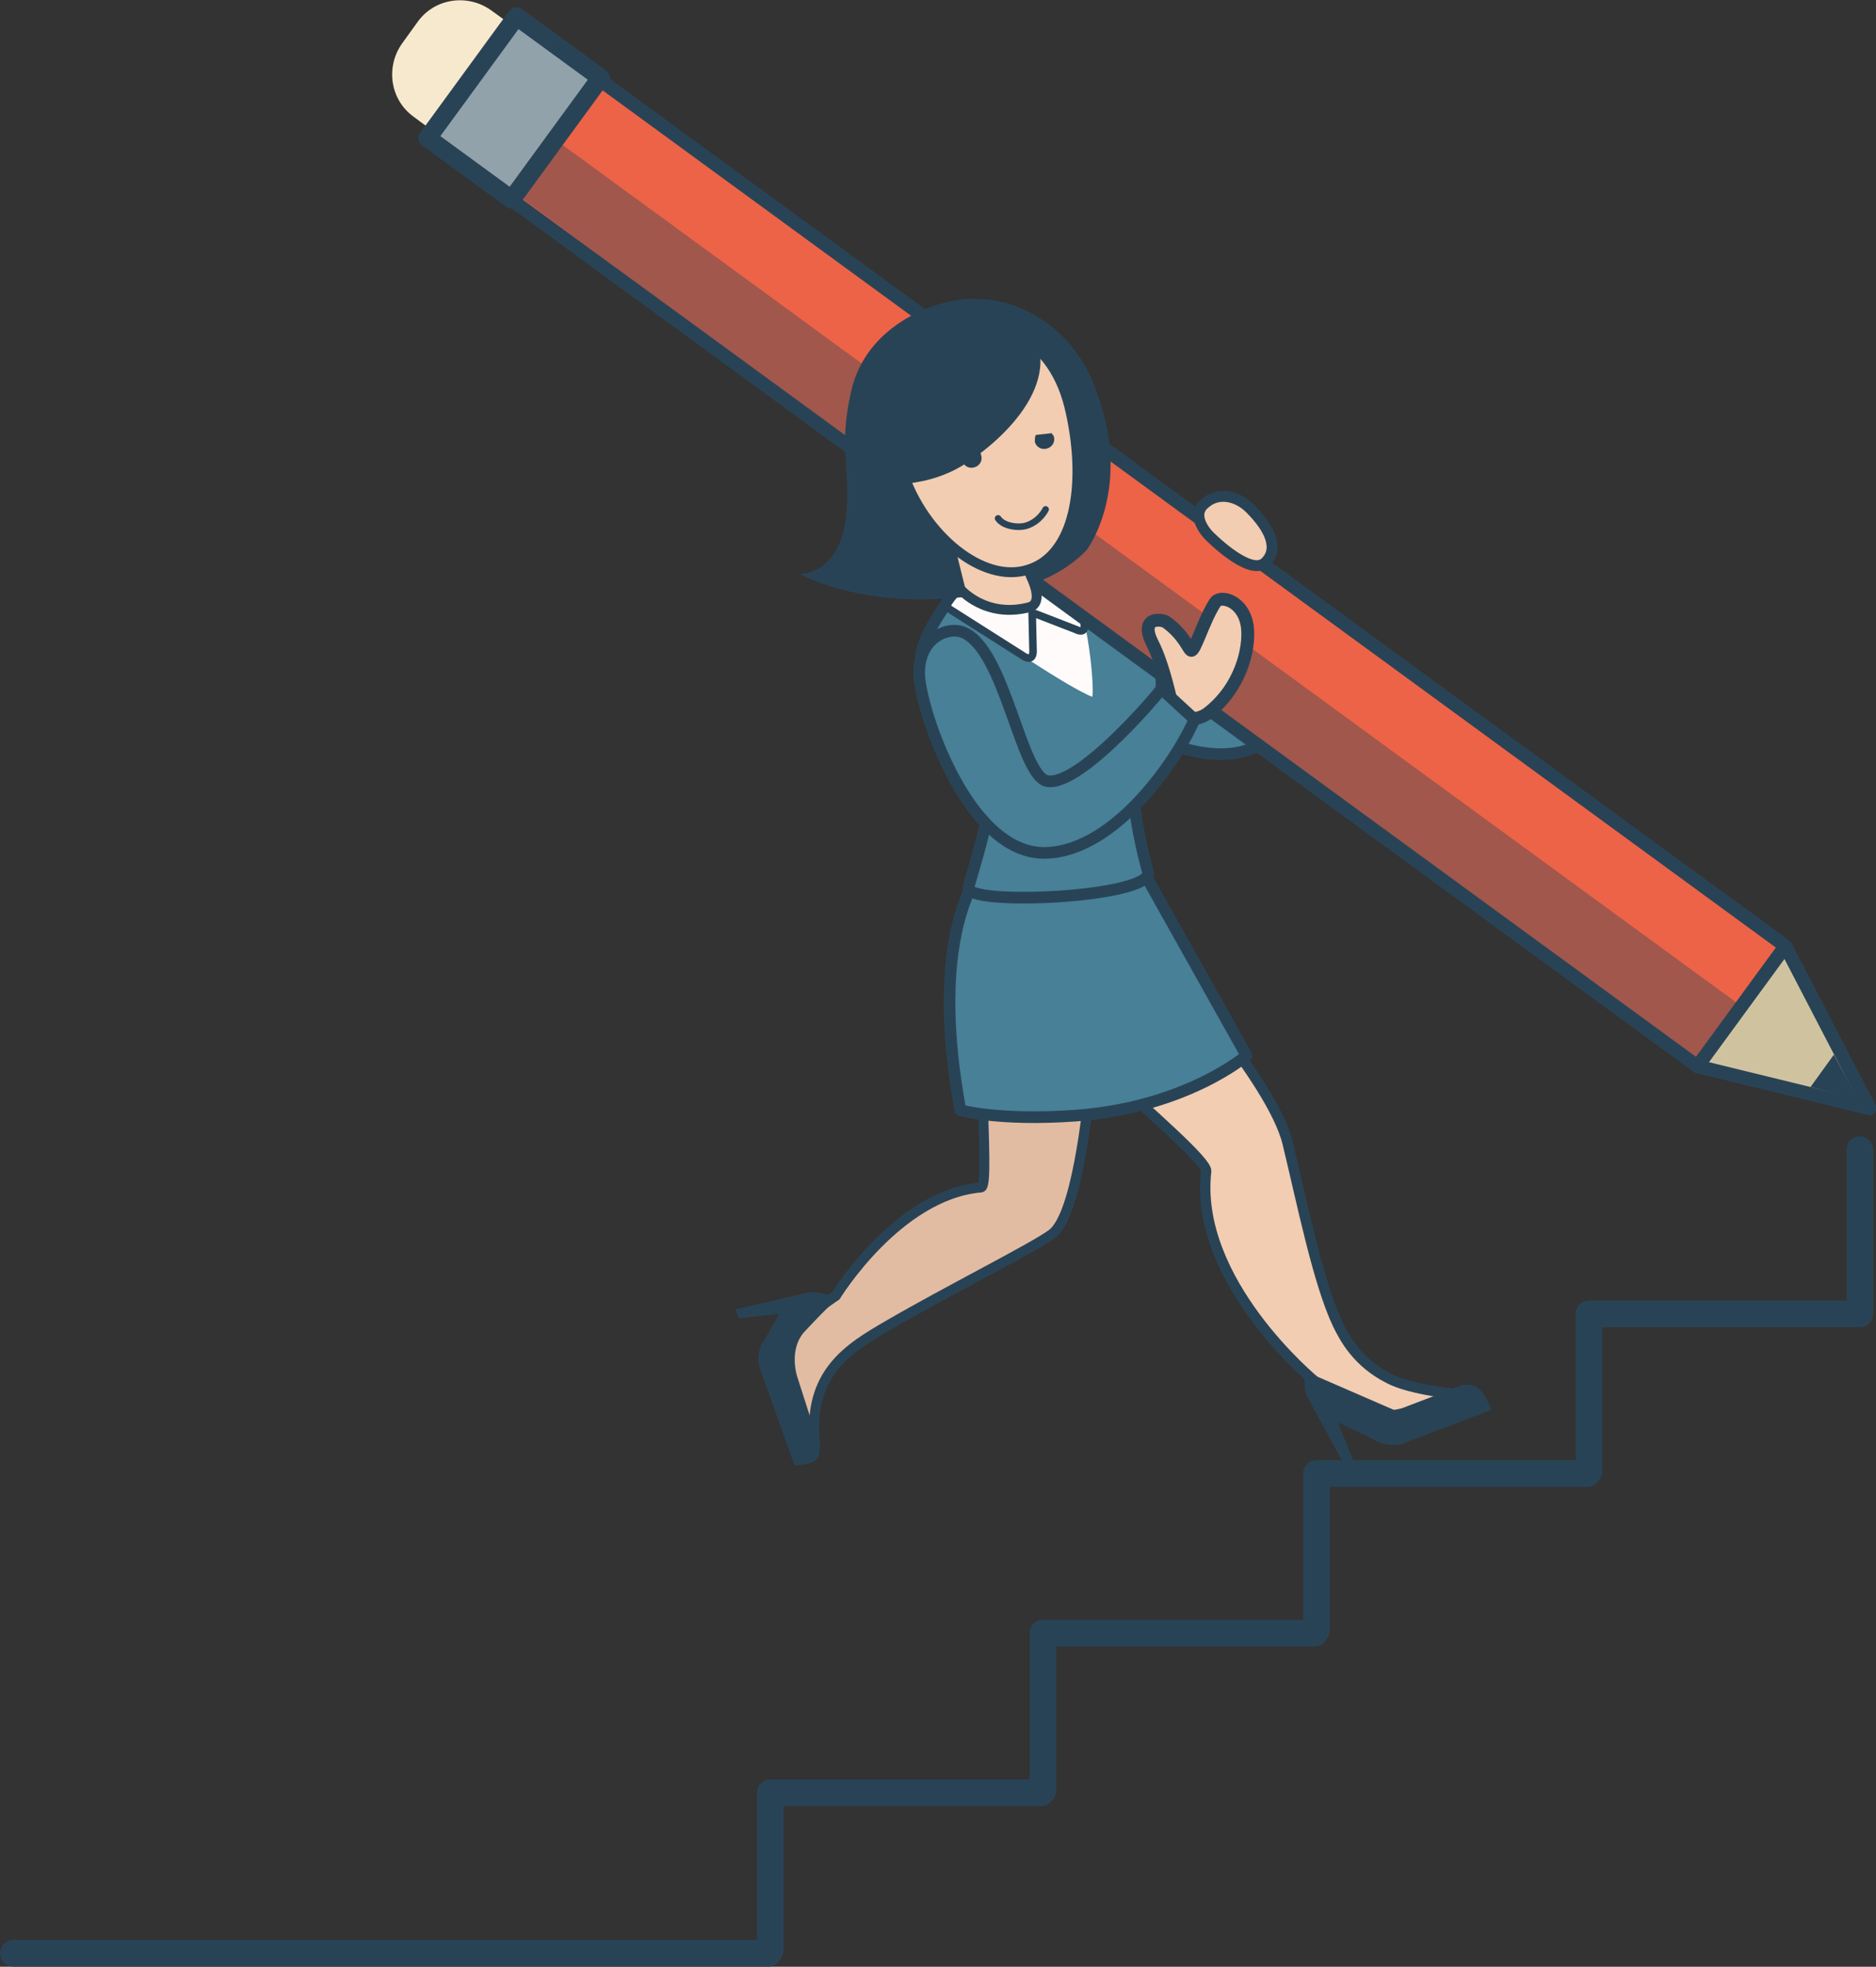 <?xml version="1.0" encoding="utf-8"?>
<!-- Generator: Adobe Illustrator 25.0.0, SVG Export Plug-In . SVG Version: 6.00 Build 0)  -->
<svg version="1.1" id="レイヤー_1" xmlns="http://www.w3.org/2000/svg" xmlns:xlink="http://www.w3.org/1999/xlink" x="0px"
	 y="0px" viewBox="0 0 209.2 219.3" style="enable-background:new 0 0 209.2 219.3;" xml:space="preserve">
<rect x="0" y="0" width="209.2" height="219.3" fill="#333333" stroke="none"/>
<style type="text/css">
	.st0{fill:#478097;stroke:#294356;stroke-width:1.3;stroke-linecap:round;stroke-linejoin:round;stroke-miterlimit:10;}
	.st1{fill:#F2CDB1;stroke:#294356;stroke-width:1.161;stroke-miterlimit:10;}
	.st2{fill:#E2BCA2;stroke:#294356;stroke-width:1.118;stroke-linecap:round;stroke-linejoin:round;stroke-miterlimit:10;}
	.st3{fill:#FFFBFB;}
	.st4{fill:#F7E9CD;}
	.st5{fill:#ED6347;stroke:#294356;stroke-width:1.511;stroke-linecap:round;stroke-linejoin:round;stroke-miterlimit:10;}
	.st6{opacity:0.39;fill:#294356;}
	.st7{fill:#CFC39F;stroke:#294356;stroke-width:1.511;stroke-linecap:round;stroke-linejoin:round;stroke-miterlimit:10;}
	.st8{fill:#294356;}
	.st9{fill:#91A2AB;stroke:#294356;stroke-width:2.033;stroke-linecap:round;stroke-linejoin:round;stroke-miterlimit:10;}
	.st10{fill:none;stroke:#294356;stroke-width:2.971;stroke-linecap:round;stroke-linejoin:round;stroke-miterlimit:10;}
	.st11{fill:none;stroke:#294356;stroke-width:0.65;stroke-linecap:round;stroke-linejoin:round;stroke-miterlimit:10;}
	.st12{fill:#F2CDB1;stroke:#294356;stroke-width:1.437;stroke-miterlimit:10;}
	.st13{fill:#F2CDB1;stroke:#294356;stroke-width:1.101;stroke-miterlimit:10;}
	.st14{fill:none;stroke:#294356;stroke-width:0.734;stroke-linecap:round;stroke-linejoin:round;stroke-miterlimit:10;}
	.st15{fill:#F2CDB1;stroke:#294356;stroke-width:1.21;stroke-miterlimit:10;}
	.st16{fill:none;stroke:#294356;stroke-width:0.847;stroke-linecap:round;stroke-linejoin:round;stroke-miterlimit:10;}
</style>
<path class="st0" d="M136.5,60.4c-0.5,1.4-1.6,14.7-2.8,16c-2.2,2.2-16.6-14-19.4-11.3c-1.4,1.3,0,6.7,5,11.4
	c2.4,2.3,15.6,11.4,22.2,5.8c3.1-2.7,1.9-14.1,0-18.8L136.5,60.4z"/>
<path class="st1" d="M129.3,106.7c0,0,12.6,13.7,14.3,20.8c1.6,6.6,3.4,15.6,5.6,20.2c0.7,1.4,2.1,4.2,5.7,6
	c2.4,1.3,7.9,1.8,7.9,1.8l-4.7,3.5l-11.5-5c0,0-13.5-11.1-12.1-23.4c0.2-2.1-23.8-20.5-22.2-23.8
	C113.6,103.9,129.3,106.7,129.3,106.7z"/>
<path class="st2" d="M122.9,97.5c0,0-0.5,36.3-5.6,40.1c-2,1.5-11.6,6.3-18.3,10.2c-4.3,2.5-9,5.3-8.1,13.2c0.2,1.4-3.4-7-3.8-8.1
	c-1.1-3.9,6.1-8.4,6.1-8.4s6.9-11.3,16.2-12.1c1.2-0.1-1.1-19.7,0.9-28.4C111,100.6,122.9,97.5,122.9,97.5z"/>
<path class="st0" d="M111.4,94.4l14.1-0.8l13.5,24.1c0,0-6.7,5.8-19.1,6.7c-8.5,0.6-12.8-0.6-12.8-0.6
	C105.8,116.8,103.9,101.8,111.4,94.4z"/>
<path class="st0" d="M129.4,75c0.8,3.7-2.2,5-2.3,6.2c-0.2,3.6-1.9,5.5,0.9,16c0.8,2.9-20.7,3.9-20,1.7c1.8-6.2,3.4-11,1.9-17.1
	c-1.6-6.1-7.5-6.1-7.2-8.7c0.3-2.7,3.9-7.4,5-8.6C110.4,61.1,128.3,69.9,129.4,75z"/>
<path class="st3" d="M105.8,68c2.2,0.9,12.5,8.3,16,9.7c0.3-0.9-0.6-12-3.3-13.5C114.1,61.8,107.6,64.3,105.8,68z"/>
<g>
	<path class="st4" d="M46.1,13c-2.6-1.9-3.1-5.5-1.3-8.1l1.8-2.5c1.9-2.6,5.5-3.1,8.1-1.3l4.7,3.4l-8.7,11.9L46.1,13z"/>
	<g>
		<polygon class="st5" points="53.1,19.4 62.9,6 199.1,105.5 189.3,118.9 		"/>
		<polygon class="st6" points="194.2,112.2 58,12.7 52.9,18.2 189.3,118.9 		"/>
	</g>
	<polygon class="st7" points="199.1,105.5 189.3,118.9 208.5,123.6 	"/>
	<polygon class="st8" points="207.2,122.6 204.5,117.6 201.9,121.2 	"/>
	
		<rect x="48.9" y="6.3" transform="matrix(0.59 -0.808 0.808 0.59 13.743 51.193)" class="st9" width="16.8" height="11.6"/>
</g>
<path class="st8" d="M104.8,33.9c0,0-8.2,2-9.9,9.8c-1.4,6.2-0.1,8.1-0.5,13.3c-0.5,7.1-5.2,7-5.2,7s9.1,5.3,24.8,1.4
	c4.6-1.1,7.2-4.1,7.2-4.1s5.3-7,0.9-18.1C119.4,35.9,112,31.7,104.8,33.9z"/>
<path class="st8" d="M145.8,153l0.2-0.1c1.1,0.8,2.7,2,4.7,3.3c2.7,1.8,5.7,0.8,5.7,0.8l6.8-2.6c0.2,0,0.4,0,0.6,0
	c1.4,0,2.1,1.9,2.1,1.9c0.3,0.6,0.4,0.9,0.4,0.9l-9.7,3.7c-0.6,0.3-2.3,0.4-3.6-0.5l-3.8-1.8l1.8,4.5l-1,0.4l-4.4-8.1
	C145.5,154.9,145.3,153.2,145.8,153z"/>
<path class="st8" d="M92.9,144.8l0.1,0.3c-0.8,0.8-2,2-3.3,3.4c-1.8,2-0.8,5-0.8,5l2.5,7.8c0,0.2,0,0.4,0,0.6c0,1.3-1.9,1.4-1.9,1.4
	c-0.7,0.1-0.9,0.1-0.9,0.1l-3.8-10.7c-0.3-0.6-0.4-2.2,0.4-3.2l1.7-3l-4.5,0.5l-0.4-1l8.2-1.9C90.9,144,92.7,144.3,92.9,144.8z"/>
<line class="st10" x1="1.5" y1="217.8" x2="85.7" y2="217.8"/>
<path class="st11" d="M112.1,44.2c0.9-0.6,0.8-1.6,1.7-2.2c1.3-0.8,2.2,0.3,2.2,0.3"/>
<path class="st12" d="M130.7,78.7c0,0-0.9-4.5-2.2-7c-1.5-3,1.1-2.7,1.6-2.3c1.9,1.4,2.4,2.9,2.7,3.1c0.4,0.3,1.4-3.3,2.7-5.3
	c0.5-0.9,3.2-0.3,3.6,2.7c0.3,2.5-0.8,6.9-4.5,9.7C132.1,81.2,130.7,78.7,130.7,78.7z"/>
<path class="st0" d="M129.5,76.8c0.4-0.3-8.9,10.9-12.7,10.3c-3-0.5-4.7-14.7-9.4-16.6c-1.8-0.7-5,0.7-4.9,4.7
	c0.1,3.8,5.4,20.1,14.1,19.9c8-0.2,15-11,16.6-14.9L129.5,76.8z"/>
<path class="st13" d="M104,53.2l3.1,12.5c0,0,2.8,3.3,7.7,2c1.1-0.3,0.9-1.7,0.4-2.9L109.7,52L104,53.2z"/>
<path class="st13" d="M100.7,52.7c2.3,6.9,8.9,12.5,14,10.8c5.1-1.6,6.5-9.3,4.7-17.5c-1.8-8.5-8.2-10.8-13.4-9.2
	C100.9,38.5,97.7,43.9,100.7,52.7z"/>
<path class="st8" d="M114.3,35.7c0,0-14.3-5.5-15.2,8.5c-0.5,7.6-1.7,9-2.2,9.5c-0.2,0.2,5.7,1.2,10.6-1.9
	C112,49,119.4,42,114.3,35.7z"/>
<path class="st14" d="M116.6,56.8c0,0-0.6,1.3-2.1,1.8c-0.9,0.3-2.6,0.1-3.2-0.8"/>
<path class="st8" d="M109.1,50.3l-1.8,0.7c0,0.1,0,0.3,0,0.4c0.2,0.6,0.8,0.9,1.4,0.7c0.6-0.2,0.9-0.8,0.7-1.4
	C109.4,50.6,109.3,50.5,109.1,50.3z"/>
<path class="st8" d="M117.3,48.3l-1.8,0.2c-0.1,0.2-0.1,0.5-0.1,0.8c0.2,0.6,0.8,0.9,1.4,0.7c0.6-0.2,0.9-0.8,0.7-1.4
	C117.4,48.5,117.3,48.4,117.3,48.3z"/>
<g>
	<polyline class="st10" points="85.9,217.4 85.9,199.9 116.1,199.9 	"/>
	<polyline class="st10" points="116.3,199.6 116.3,182.1 146.6,182.1 	"/>
</g>
<g>
	<polyline class="st10" points="146.8,181.8 146.8,164.3 177,164.3 	"/>
	<polyline class="st10" points="177.2,164 177.2,146.5 207.4,146.5 207.4,128.2 	"/>
</g>
<path class="st15" d="M134.8,59.7c0,0-2.2-2.2-0.4-3.6c1.5-1.3,3.6-0.8,5,0.6c2.3,2.3,3.3,4.6,1.6,6.1
	C139.2,64.2,134.8,59.7,134.8,59.7z"/>
<path class="st16" d="M120.9,69.6c0.2,1.2-0.9,0.6-0.9,0.6l-4.9-1.9l0.1,4.4c0,0,0,1.1-1,0.5l-8.5-5.4"/>
</svg>
